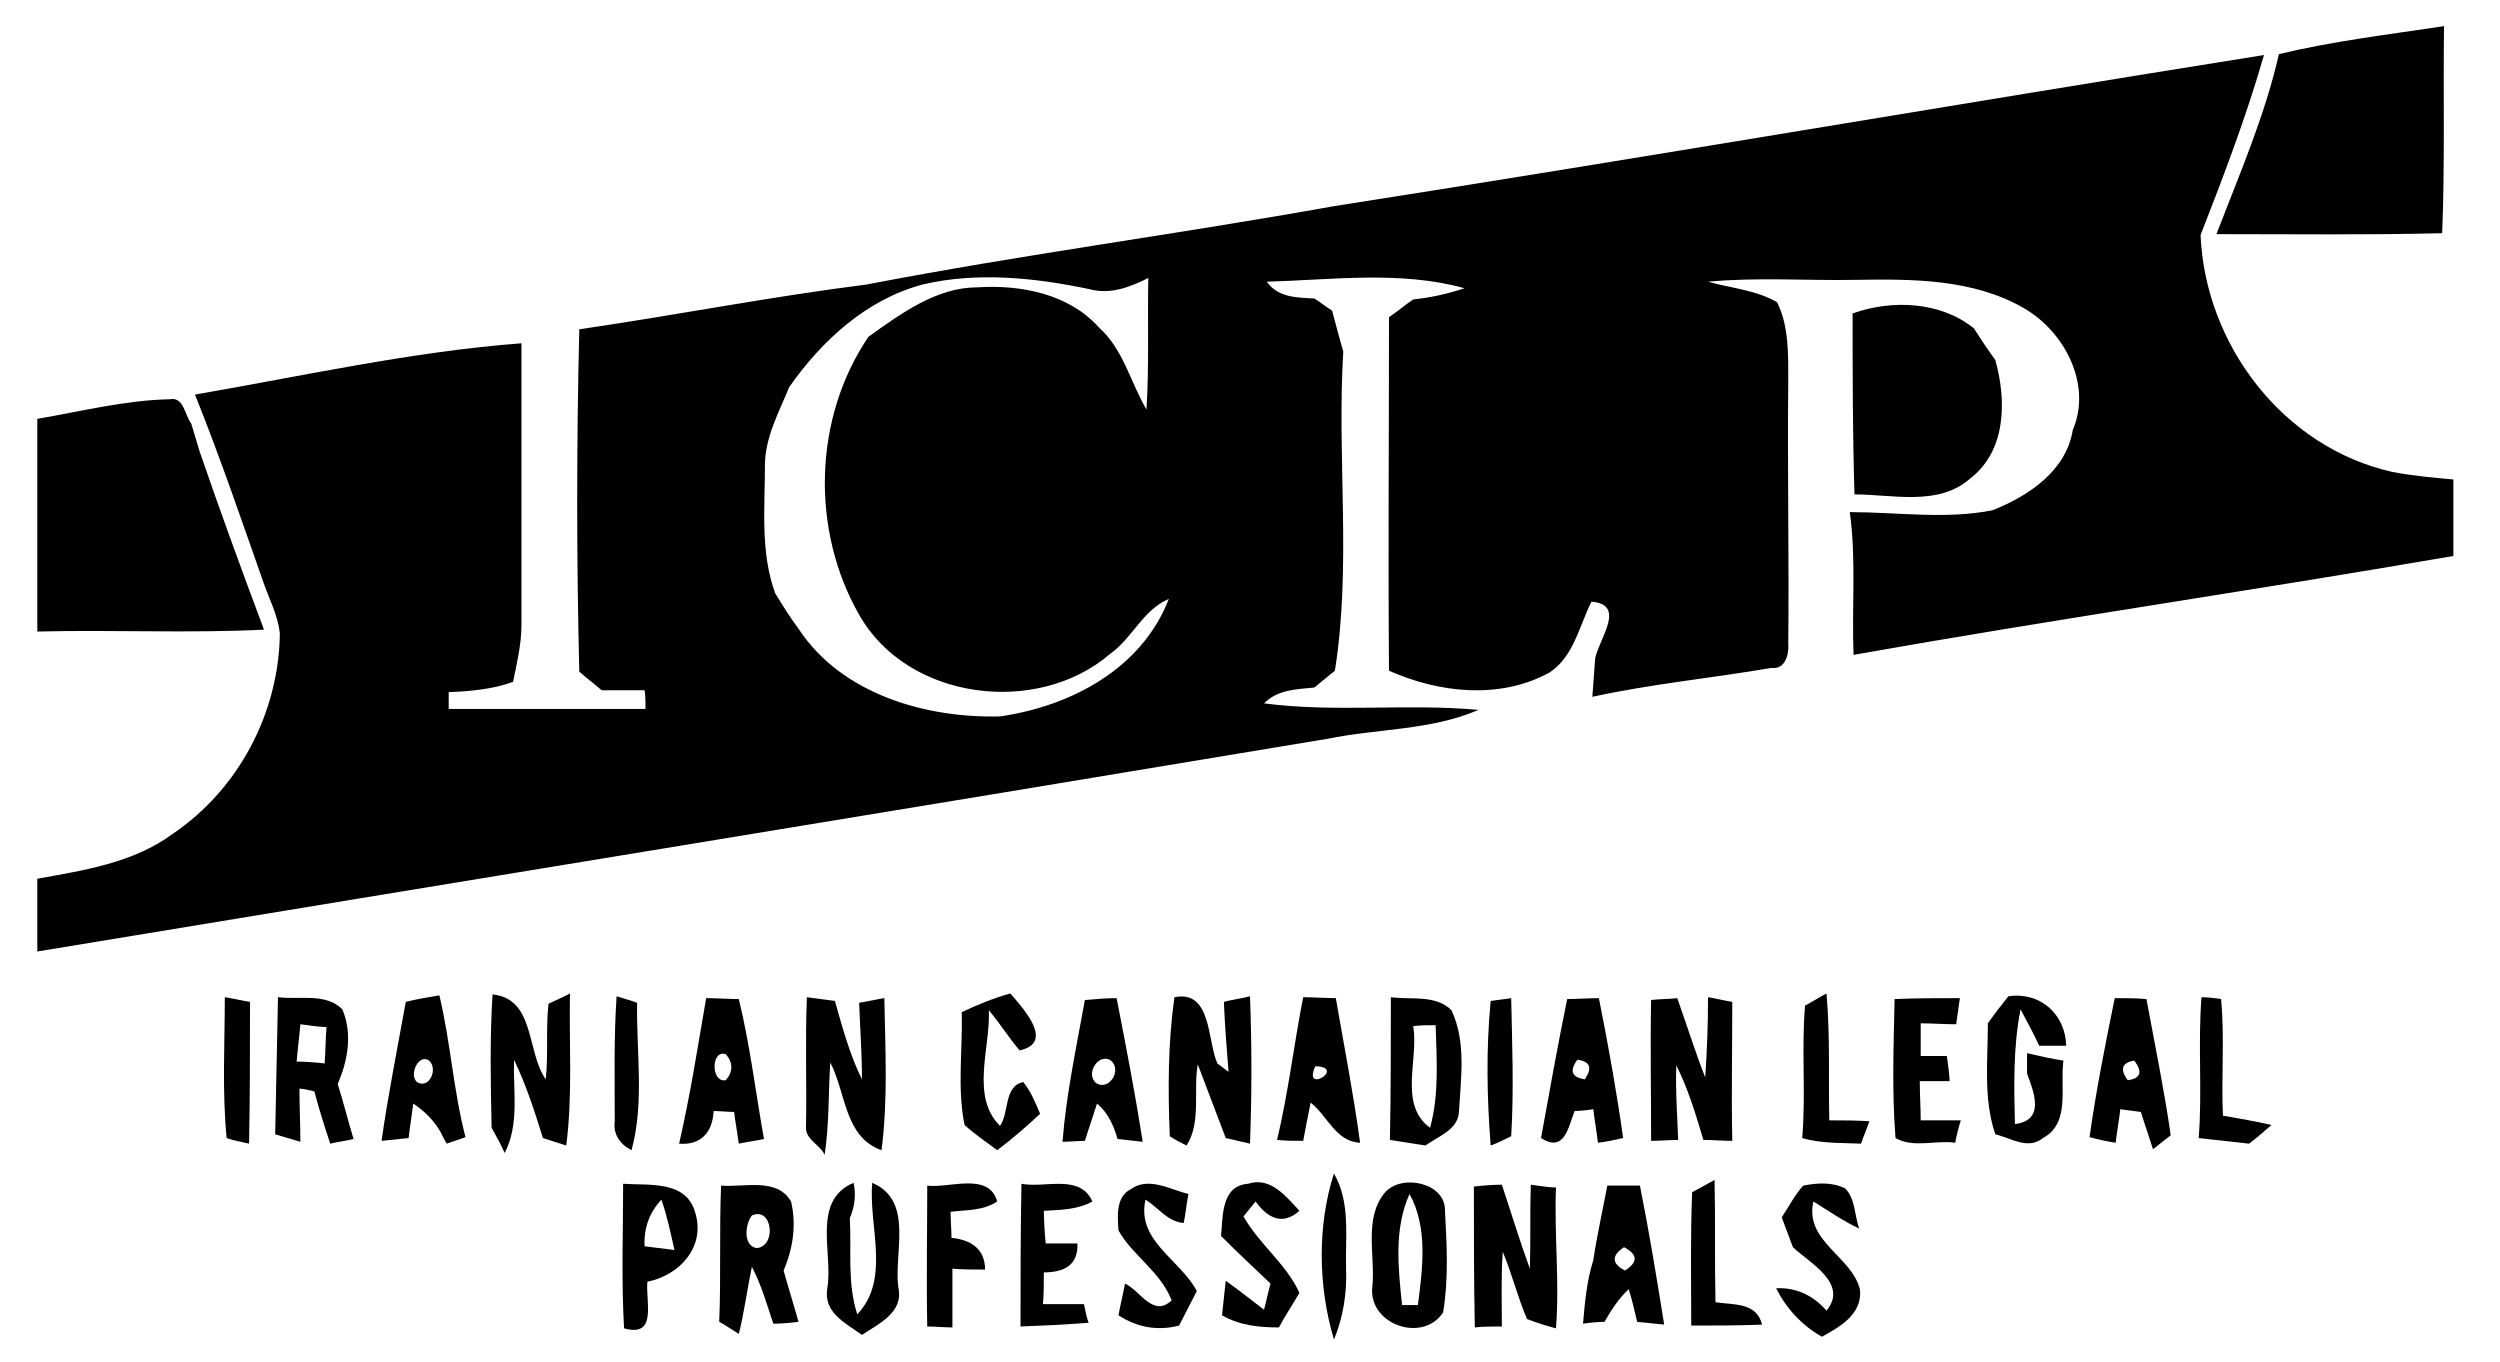 <?xml version="1.0" encoding="utf-8"?>
<!-- Generator: Adobe Illustrator 22.1.0, SVG Export Plug-In . SVG Version: 6.00 Build 0)  -->
<svg version="1.1" id="Layer_1" xmlns="http://www.w3.org/2000/svg" xmlns:xlink="http://www.w3.org/1999/xlink" x="0px" y="0px"
	 viewBox="0 0 268 146" style="enable-background:new 0 0 268 146;" xml:space="preserve">
<g id="_x23_d12332ff">
	<path d="M244.3,5.8c5.8-1.4,11.8-2.1,17.7-3c-0.1,7.4,0.1,14.8-0.2,22.2c-8.1,0.2-16.1,0.1-24.2,0.1
		C240.1,18.6,242.8,12.4,244.3,5.8z"/>
	<path d="M143,22.1c33.3-5.2,66.4-10.9,99.7-16.2c-1.9,6.6-4.3,12.9-6.8,19.3c0.5,11.8,8.9,22.8,20.6,25.4c2.1,0.4,4.3,0.6,6.5,0.8
		c0,2.7,0,5.5,0,8.2c-21.4,3.7-42.9,6.8-64.3,10.6c-0.2-5.1,0.3-10.2-0.4-15.3c5.1,0,10.3,0.8,15.3-0.2c3.8-1.5,7.9-4.2,8.6-8.6
		c2.1-4.9-0.9-10.6-5.3-13.1c-5.4-3.1-11.9-3.1-17.9-3c-5.3,0.1-10.6-0.3-15.9,0.2c2.5,0.7,5.2,0.9,7.4,2.2c1.3,2.6,1.2,5.7,1.2,8.6
		c-0.1,9.3,0.1,18.7,0,28c0.1,1.1-0.3,2.8-1.8,2.6c-6.4,1.1-12.8,1.7-19.2,3.1c0.1-1.4,0.2-2.8,0.3-4.1c0.4-2.1,3.4-5.8-0.4-6.1
		c-1.3,2.6-1.9,5.9-4.5,7.6c-5.3,2.9-11.8,2.2-17.2-0.2c-0.1-12.6,0-25.3,0-37.9c0.9-0.6,1.7-1.3,2.6-1.9c1.9-0.2,3.7-0.6,5.5-1.2
		c-6.8-1.9-14.2-0.9-21.2-0.7c1.2,1.7,3.2,1.7,5.1,1.8c0.5,0.3,1.4,1,1.9,1.3c0.4,1.5,0.8,3,1.2,4.4c-0.7,11.4,0.9,22.9-0.9,34.2
		c-0.7,0.6-1.5,1.2-2.2,1.8c-1.9,0.2-3.9,0.2-5.4,1.7c7.6,1,15.4,0,23,0.7c-5.1,2.2-10.8,2-16.2,3.1C96.1,86.9,50,94.4,4,102
		c0-2.6,0-5.2,0-7.8c5-0.9,10.3-1.7,14.5-4.8c7.1-4.8,11.4-13,11.5-21.5c-0.2-1.9-1.1-3.6-1.7-5.3c-2.4-6.8-4.7-13.6-7.4-20.3
		c11.6-2,23.2-4.6,35-5.5c0,10.1,0,20.1,0,30.2c0,2.1-0.5,4.1-0.9,6.1c-2.2,0.8-4.6,1-6.9,1.1c0,0.5,0,1.4,0,1.8c7,0,14,0,21.1,0
		c0-0.5,0-1.5-0.1-2c-1.5,0-3,0-4.6,0c-0.8-0.7-1.6-1.3-2.4-2c-0.3-12.2-0.3-24.4,0-36.7c10.3-1.5,20.5-3.5,30.8-4.8
		C109.5,27.3,126.3,25.1,143,22.1 M98.9,30.5c-6,1.6-10.8,6-14.3,11c-1.1,2.7-2.6,5.4-2.6,8.4c0,4.6-0.5,9.3,1.1,13.7
		c0.8,1.3,1.6,2.6,2.5,3.8c4.6,7,13.6,9.6,21.6,9.4c7.6-1.1,15.2-5.1,18.1-12.6c-2.8,1.2-3.9,4.2-6.3,5.9c-7.8,6.7-21.7,5-26.9-4.2
		c-5.2-9.1-4.9-21.1,1-29.8c3.5-2.5,7.3-5.3,11.7-5.3c4.6-0.3,9.8,0.7,13,4.3c2.6,2.3,3.4,5.9,5.1,8.8c0.3-4.7,0.1-9.4,0.2-14.1
		c-2,1-4.1,1.8-6.3,1.2C111.1,29.8,104.8,29.1,98.9,30.5z"/>
	<path d="M198.6,33.6c4.2-1.5,9.4-1.3,13,1.6c0.7,1.1,1.5,2.3,2.3,3.4c1.2,4.3,1.2,9.7-2.7,12.7c-3.4,3-8.3,1.7-12.4,1.7
		C198.6,46.5,198.6,40,198.6,33.6z"/>
	<path d="M4,44.9c4.7-0.8,9.4-2,14.2-2.1c1.5-0.3,1.6,1.7,2.3,2.6c0.3,1,0.6,2,0.9,3c2.2,6.4,4.5,12.7,6.9,19.1
		c-8.1,0.4-16.2,0-24.3,0.2C4,60.1,4,52.5,4,44.9z"/>
	<path d="M24.1,106.9c0.7,0.1,2,0.4,2.7,0.5c0,5.1,0,10.1-0.1,15.2c-0.8-0.2-1.6-0.3-2.4-0.6C23.8,117,24.1,111.9,24.1,106.9z"/>
	<path d="M43.5,107.4c1.2-0.3,2.4-0.5,3.6-0.7c1.2,5,1.5,10.2,2.8,15.2c-0.5,0.2-1.5,0.5-2,0.7c-0.2-0.3-0.5-0.9-0.7-1.3
		c-0.7-1.2-1.7-2.2-2.9-3c-0.1,0.9-0.4,2.8-0.5,3.7c-1,0.1-2,0.2-2.9,0.3C41.6,117.4,42.6,112.4,43.5,107.4 M44.7,116
		c1.3,0.8,2.3-1.4,1.3-2.3C44.9,112.9,43.8,115.2,44.7,116z"/>
	<path d="M58.8,107.6c0.6-0.3,1.8-0.8,2.3-1.1c-0.1,5.4,0.3,10.9-0.4,16.3c-0.6-0.2-1.9-0.6-2.5-0.8c-0.9-2.9-1.8-5.7-3.1-8.4
		c-0.1,3.4,0.6,6.9-1,10c-0.3-0.7-1-2-1.4-2.7c-0.1-4.8-0.2-9.5,0.1-14.3c4.6,0.5,3.6,6.1,5.7,9.1C58.8,113,58.5,110.2,58.8,107.6z"
		/>
	<path d="M66.1,106.8c0.6,0.2,1.7,0.5,2.2,0.7c-0.1,5.2,0.8,10.7-0.6,15.8c-1.2-0.6-2-1.7-1.8-3.1C65.9,115.7,65.8,111.2,66.1,106.8
		z"/>
	<path d="M72.8,122.6c1.2-5.2,2-10.4,2.9-15.6c0.9,0,2.6,0.1,3.5,0.1c1.2,4.9,1.8,10,2.7,15c-0.9,0.2-1.8,0.3-2.7,0.5
		c-0.1-0.8-0.4-2.5-0.5-3.4c-0.6,0-1.7-0.1-2.2-0.1C76.4,121.3,75.2,122.8,72.8,122.6 M77.8,115.8c0.8-0.9,0.8-1.9,0-2.8
		C76.2,112.5,76.2,116.1,77.8,115.8z"/>
	<path d="M86.4,120.9c0.1-4.7-0.1-9.3,0.1-14c0.8,0.1,2.2,0.3,3,0.4c0.8,2.8,1.6,5.8,2.9,8.4c0-2.8-0.2-5.5-0.3-8.2
		c0.7-0.1,2-0.4,2.7-0.5c0.1,5.4,0.4,10.9-0.3,16.3c-4-1.4-3.8-6.2-5.5-9.4c-0.2,3.3-0.1,6.6-0.6,9.9
		C87.9,122.7,86.4,122.2,86.4,120.9z"/>
	<path d="M103.1,108.5c1.7-0.8,3.4-1.5,5.2-2c1.4,1.6,4.8,5.3,1,6.1c-1.2-1.4-2.1-2.9-3.3-4.3c0.2,4-2,9.2,1.2,12.4
		c1-1.4,0.4-4.3,2.5-4.7c0.8,1,1.3,2.2,1.8,3.4c-1.5,1.4-3,2.7-4.6,3.9c-1.2-0.9-2.4-1.7-3.5-2.7
		C102.6,116.7,103.2,112.6,103.1,108.5z"/>
	<path d="M116.3,107.2c1.2-0.1,2.3-0.2,3.4-0.2c1,5.1,2,10.3,2.8,15.4c-0.9-0.1-1.8-0.2-2.7-0.3c-0.4-1.4-1-2.8-2.2-3.8
		c-0.4,1.3-0.9,2.7-1.3,4c-0.6,0-1.8,0.1-2.4,0.1C114.3,117.3,115.4,112.2,116.3,107.2 M117.5,116.1c1.4,0.9,2.8-1.4,1.6-2.4
		C117.8,112.8,116.3,115.1,117.5,116.1z"/>
	<path d="M125.4,121.8c-0.2-5-0.2-10,0.5-14.9c4-0.8,3.5,4.6,4.6,7.1c0.3,0.2,0.9,0.7,1.2,0.9c-0.2-2.5-0.4-5-0.5-7.5
		c0.7-0.2,2.1-0.4,2.8-0.6c0.2,5.3,0.2,10.5,0,15.8c-0.9-0.2-1.7-0.4-2.6-0.6c-1-2.6-2-5.3-3-7.9c-0.5,2.8,0.4,6.2-1.2,8.7
		C126.6,122.5,125.8,122.1,125.4,121.8z"/>
	<path d="M136.9,122.2c1.2-5,1.8-10.2,2.8-15.3c0.9,0,2.6,0.1,3.5,0.1c0.9,5.2,1.9,10.3,2.6,15.5c-2.6-0.1-3.5-2.9-5.3-4.3
		c-0.2,1-0.6,3-0.8,4.1C138.8,122.3,137.8,122.3,136.9,122.2 M141,114.3C139.6,117.4,144.4,114.4,141,114.3z"/>
	<path d="M149.1,106.9c2.2,0.3,4.8-0.3,6.5,1.4c1.6,3.4,1,7.3,0.8,10.9c-0.1,1.9-2.2,2.6-3.6,3.6c-1.3-0.2-2.5-0.4-3.8-0.6
		C149.1,117,149.1,111.9,149.1,106.9 M151.5,110c0.6,3.6-1.6,8.4,1.8,10.9c1-3.6,0.7-7.4,0.6-11C153.3,109.9,152.1,109.9,151.5,110z
		"/>
	<path d="M168,107.1c0.8,0,2.5-0.1,3.4-0.1c1,5,1.9,10,2.6,15c-0.9,0.2-1.8,0.4-2.7,0.5c-0.1-0.9-0.4-2.7-0.5-3.6
		c-0.5,0.1-1.5,0.2-2,0.2c-0.7,1.8-1.1,4.5-3.6,2.9C166.1,117,167,112,168,107.1 M169.1,113.6c-0.9,1.2-0.6,1.9,0.8,2.1
		C170.7,114.5,170.5,113.8,169.1,113.6z"/>
	<path d="M177,107.2c0.7-0.1,2.1-0.1,2.8-0.2c1,2.8,1.9,5.7,3,8.5c0.2-2.9,0.3-5.8,0.3-8.6c0.7,0.1,1.9,0.4,2.6,0.5
		c0,5-0.1,9.9,0,14.9c-1,0-2.1-0.1-3.1-0.1c-0.8-2.7-1.6-5.4-2.9-8c-0.1,2.7,0.1,5.3,0.2,8c-0.7,0-2.2,0.1-2.9,0.1
		C177,117.2,176.9,112.2,177,107.2z"/>
	<path d="M193.5,107.8c0.6-0.3,1.7-1,2.3-1.3c0.4,4.5,0.2,9.1,0.3,13.6c1.4,0,2.9,0,4.3,0.1c-0.2,0.6-0.7,1.8-0.9,2.4
		c-2.1-0.1-4.3,0-6.3-0.6C193.6,117.2,193.1,112.5,193.5,107.8z"/>
	<path d="M203.1,107.1c2.3-0.1,4.7-0.1,7-0.1c-0.1,0.7-0.3,2.1-0.4,2.8c-1.3,0-2.6-0.1-3.8-0.1c0,0.9,0,2.6,0,3.5c0.7,0,2.1,0,2.8,0
		c0.1,0.7,0.3,2.1,0.3,2.7c-0.8,0-2.4,0-3.2,0c0,1.4,0.1,2.8,0.1,4.2c1.4,0,2.8,0,4.3,0c-0.2,0.6-0.5,1.8-0.6,2.4
		c-2.1-0.3-4.5,0.6-6.4-0.5C202.8,117,203,112.1,203.1,107.1z"/>
	<path d="M213.1,109.7c0.7-1,1.4-1.9,2.2-2.9c3.4-0.5,6.1,1.9,6.2,5.3c-0.7,0-2.1,0-2.9,0c-0.6-1.3-1.3-2.6-2-3.9
		c-0.8,4.1-0.7,8.2-0.6,12.3c3.2-0.4,2.1-3.3,1.3-5.4c0-0.5,0-1.7,0-2.2c1.3,0.3,2.6,0.6,3.9,0.8c-0.4,2.8,0.8,6.7-2.2,8.3
		c-1.6,1.3-3.4,0-5.1-0.4C212.6,117.8,213.1,113.7,213.1,109.7z"/>
	<path d="M224,121.9c0.7-5,1.7-10,2.7-14.9c0.8,0,2.5,0,3.4,0.1c0.9,4.9,1.9,9.7,2.6,14.6c-0.6,0.5-1.3,1-1.9,1.5
		c-0.4-1.3-0.9-2.7-1.3-4c-0.6-0.1-1.7-0.2-2.2-0.3c-0.1,0.9-0.4,2.7-0.5,3.6C226,122.4,224.7,122.1,224,121.9 M228.1,115.8
		c1.4-0.2,1.6-0.9,0.7-2.1C227.5,113.9,227.2,114.6,228.1,115.8z"/>
	<path d="M236,106.9c0.5,0,1.6,0.1,2.1,0.2c0.4,4.2,0,8.4,0.2,12.5c1.7,0.3,3.5,0.6,5.2,1c-0.8,0.7-1.6,1.4-2.4,2
		c-1.8-0.2-3.6-0.4-5.4-0.6C236.1,117,235.6,112,236,106.9z"/>
	<path d="M29.8,106.9c2.3,0.3,5.1-0.5,6.9,1.3c1.1,2.6,0.6,5.5-0.5,8c0.6,1.9,1.1,3.9,1.7,5.9c-0.8,0.2-1.7,0.3-2.5,0.5
		c-0.6-1.8-1.2-3.7-1.7-5.6c-0.4-0.1-1.2-0.3-1.6-0.3c0,1.9,0.1,3.8,0.1,5.7c-0.7-0.2-2-0.6-2.7-0.8
		C29.6,116.7,29.7,111.8,29.8,106.9 M32.2,109.8c-0.1,1.3-0.3,2.7-0.4,4c0.8,0,2.2,0.1,3,0.2c0.1-1.3,0.1-2.6,0.2-3.9
		C34.3,110.1,32.9,109.9,32.2,109.8z"/>
	<path d="M159.8,107.3c0.6-0.1,1.7-0.2,2.2-0.3c0.1,4.9,0.3,9.8,0,14.8c-0.6,0.3-1.6,0.8-2.2,1C159.4,117.7,159.3,112.5,159.8,107.3
		z"/>
	<path d="M133.8,126.9c2.4-0.8,4.1,1.4,5.5,2.9c-1.8,1.6-3.4,0.8-4.7-1c-0.3,0.4-1,1.2-1.3,1.6c1.7,3,4.6,5.1,6,8.2
		c-0.7,1.2-1.5,2.4-2.2,3.7c-2.1,0-4.2-0.2-6.1-1.3c0.1-0.9,0.3-2.7,0.4-3.7c1.4,1,2.8,2.1,4.1,3.1c0.2-0.7,0.5-2.1,0.7-2.8
		c-1.8-1.7-3.6-3.4-5.3-5.1C131.1,130.4,130.9,127.1,133.8,126.9z"/>
	<path d="M77.3,127.1c2.5,0.2,6-0.9,7.5,1.7c0.6,2.5,0.2,5.1-0.8,7.4c0.5,1.8,1.1,3.7,1.6,5.5c-0.7,0.1-2,0.2-2.7,0.2
		c-0.7-2.1-1.3-4.2-2.3-6.1c-0.5,2.4-0.8,4.8-1.4,7.2c-0.5-0.3-1.5-1-2.1-1.3C77.3,136.9,77.1,132,77.3,127.1 M80.6,130.3
		c-0.7,0.9-1,3.2,0.5,3.5C83.3,133.6,82.8,129.3,80.6,130.3z"/>
	<path d="M99.4,127.1c2.4,0.3,6.6-1.5,7.5,1.7c-1.5,1-3.3,0.9-5,1.1c0,0.7,0.1,2.1,0.1,2.8c2.1,0.2,3.6,1.2,3.6,3.4
		c-0.9,0-2.6,0-3.5-0.1c0,2.1,0,4.2,0,6.3c-0.9,0-1.8-0.1-2.7-0.1C99.3,137.1,99.4,132.1,99.4,127.1z"/>
	<path d="M109.5,126.9c2.5,0.5,6.3-1.1,7.6,1.9c-1.6,0.9-3.5,0.9-5.2,1c0,0.9,0.1,2.6,0.2,3.5c0.9,0,2.6,0,3.4,0
		c0.1,2.3-1.4,3.1-3.6,3.1c0,0.9,0,2.6-0.1,3.4c1.5,0,2.9,0,4.4,0c0.1,0.5,0.3,1.5,0.5,2c-2.5,0.2-4.9,0.3-7.3,0.4
		C109.4,137.1,109.4,132,109.5,126.9z"/>
	<path d="M119.9,131.9c-0.1-1.5-0.3-3.6,1.3-4.4c1.9-1.4,4.2,0,6.2,0.5c-0.2,1-0.3,2.1-0.5,3.1c-1.7-0.1-2.8-1.7-4.1-2.5
		c-1,4.4,3.7,6.4,5.5,9.8c-0.6,1.2-1.3,2.5-1.9,3.7c-2.3,0.6-4.5,0.2-6.5-1.1c0.2-1.1,0.5-2.3,0.7-3.4c1.6,0.7,3,3.7,5,1.8
		C124.4,136.3,121.4,134.6,119.9,131.9z"/>
	<path d="M148.5,127.8c1.8-2,6.5-1,6.4,2c0.2,3.6,0.4,7.3-0.2,10.9c-2.2,3.3-7.9,1.3-7.6-2.6C147.5,134.8,146.1,130.6,148.5,127.8
		 M150.3,139.9c0.4,0,1.3,0,1.7,0c0.5-3.9,1.1-8.3-0.9-11.9C149.4,131.8,149.9,136,150.3,139.9z"/>
	<path d="M158,127.2c0.7-0.1,2.2-0.2,3-0.2c1,3,1.9,6,3,9c0.1-3,0-6,0.1-9c0.7,0.1,2,0.3,2.7,0.3c-0.2,5,0.4,10.1,0,15.1
		c-1.1-0.3-2.1-0.6-3.1-1c-1-2.3-1.6-4.8-2.6-7.2c-0.2,2.6-0.1,5.3-0.1,8c-0.7,0-2.2,0-2.9,0.1C158,137.2,158,132.2,158,127.2z"/>
	<path d="M172.3,127.1c1.2,0,2.3,0,3.5,0c1,5,1.8,9.9,2.6,14.9c-1-0.1-1.9-0.2-2.9-0.3c-0.2-0.9-0.6-2.6-0.9-3.5
		c-1.1,1-1.9,2.3-2.6,3.5c-0.6,0-1.7,0.1-2.3,0.2c0.2-2.3,0.4-4.6,1.1-6.8C171.2,132.4,171.8,129.8,172.3,127.1 M174.2,136.2
		c1.4-0.9,1.4-1.7-0.1-2.5C172.7,134.6,172.8,135.5,174.2,136.2z"/>
	<path d="M193.3,127.1c1.5-0.3,3.1-0.4,4.5,0.3c1.1,1.1,1,2.9,1.5,4.3c-1.7-0.8-3.3-1.9-4.9-2.9c-1,4.3,4.2,5.9,5,9.5
		c0.2,2.6-2.1,3.9-4.1,5c-2.1-1.2-3.8-3-4.9-5.2c2.2-0.1,4,0.8,5.4,2.4c2.4-2.9-1.8-5.1-3.6-6.8c-0.4-1.1-0.8-2.1-1.2-3.2
		C191.8,129.3,192.4,128.1,193.3,127.1z"/>
	<path d="M66.8,126.9c2.7,0.2,6.7-0.4,7.7,3c1.2,3.7-1.6,6.8-5.1,7.5c-0.2,2.2,1.1,6-2.5,5C66.6,137.2,66.8,132,66.8,126.9
		 M69.1,133.6c0.8,0.1,2.4,0.3,3.2,0.4c-0.4-1.8-0.8-3.7-1.4-5.4C69.6,130,69,131.7,69.1,133.6z"/>
	<path d="M91.5,126.8c0.3,1.3,0.1,2.6-0.4,3.8c0.2,3.4-0.3,6.9,0.8,10.3c3.6-3.8,1.2-9.4,1.6-14.1c4.5,1.9,2.3,7.5,2.8,11.2
		c0.6,2.7-2.1,3.9-3.9,5.1c-1.8-1.3-4.2-2.4-3.7-5.1C89.3,134.3,87,128.7,91.5,126.8z"/>
	<path d="M143,143.6c-1.7-5.7-1.8-12.2,0-17.8c1.8,3.1,1.2,6.8,1.3,10.2C144.4,138.6,144,141.2,143,143.6z"/>
	<path d="M181.4,127.8c0.6-0.3,1.8-1,2.4-1.3c0.1,4.4,0,8.7,0.1,13.1c2,0.3,4.4,0,5,2.4c-2.5,0.1-5.1,0.1-7.6,0.1
		C181.3,137.4,181.2,132.6,181.4,127.8z"/>
</g>
</svg>
